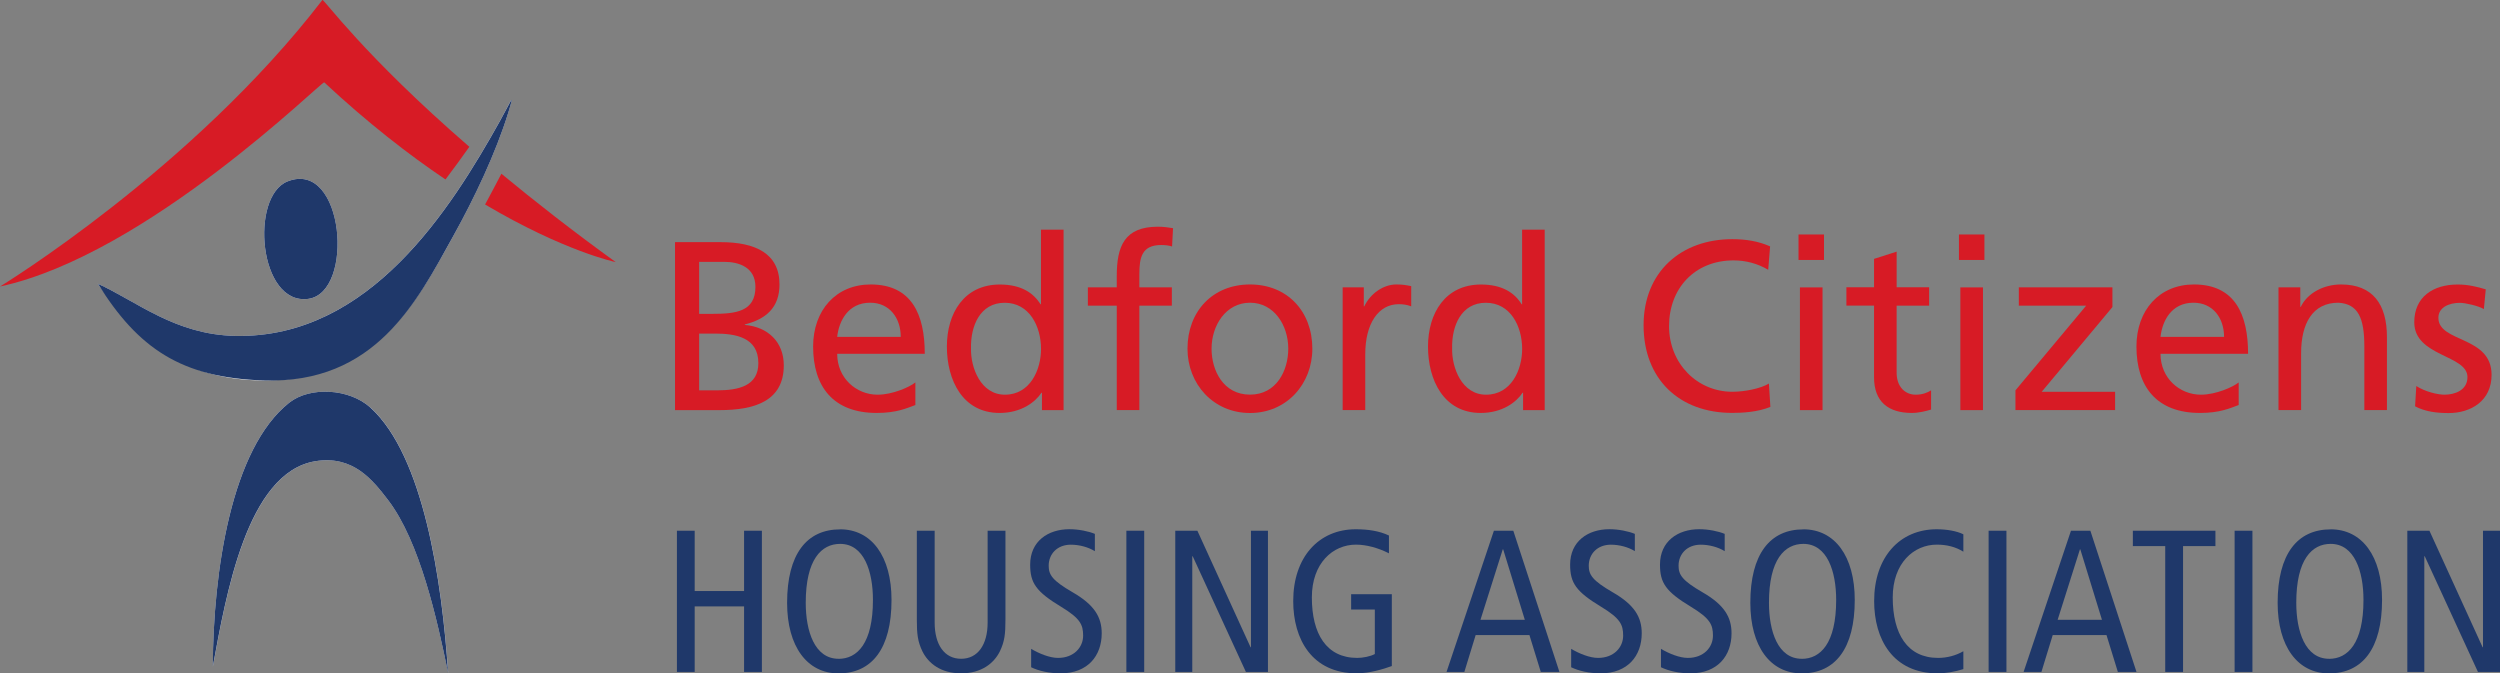 <?xml version="1.0" encoding="UTF-8"?><svg id="Layer_1" xmlns="http://www.w3.org/2000/svg" viewBox="0 0 460.17 123.94"><rect x="0" y="0" width="460.17" height="123.94" fill="#808080" stroke="none"/><defs><style>.cls-1{fill:#fff;}.cls-2{fill:#d71b25;}.cls-3{fill:#1f386a;}</style></defs><polygon class="cls-3" points="136.96 97.69 136.96 108.79 127.87 108.79 127.87 97.69 124.6 97.69 124.6 123.68 127.87 123.68 127.87 111.62 136.96 111.62 136.96 123.68 140.24 123.68 140.24 97.69 136.96 97.69"/><path class="cls-3" d="m154.64,97.43c5.78,0,9.46,4.95,9.46,13,0,8.97-3.61,13.52-9.76,13.52-5.77,0-9.46-4.95-9.46-12.99,0-8.98,3.62-13.52,9.76-13.52m-.29,23.83c3.43,0,6.33-2.83,6.33-10.84,0-5.25-1.64-10.32-6.04-10.32-3.42,0-6.33,2.83-6.33,10.84,0,5.25,1.64,10.31,6.04,10.31"/><path class="cls-3" d="m185.07,114.11c0,2.57-.15,3.98-1.04,5.81-1.08,2.16-3.36,4.02-7.12,4.02s-6.03-1.86-7.11-4.02c-.89-1.83-1.04-3.24-1.04-5.81v-16.42h3.28v16.91c0,4.06,1.79,6.66,4.87,6.66s4.88-2.6,4.88-6.66v-16.91h3.28v16.42Z"/><path class="cls-3" d="m201.52,101.45c-1.23-.75-2.83-1.19-4.43-1.19-2.45,0-4.06,1.68-4.06,3.87,0,1.68.67,2.72,4.39,4.88,4.02,2.31,5.37,4.58,5.37,7.56,0,4.14-2.57,7.37-7.56,7.37-2.08,0-4.06-.45-5.43-1.12v-3.39c1.49.89,3.43,1.67,4.95,1.67,2.94,0,4.62-1.97,4.62-4.1,0-2.01-.52-3.16-4.02-5.29-4.69-2.83-5.73-4.43-5.73-7.78,0-4.29,3.28-6.52,7.22-6.52,1.71,0,3.54.38,4.69.86v3.16Z"/><rect class="cls-3" x="207.33" y="97.69" width="3.28" height="25.99"/><polygon class="cls-3" points="230.26 97.69 230.26 119.14 230.19 119.14 220.4 97.69 216.33 97.69 216.33 123.68 219.46 123.68 219.46 102.39 219.54 102.39 229.33 123.68 233.39 123.68 233.39 97.69 230.26 97.69"/><path class="cls-3" d="m256.18,122.6c-1.52.56-4.14,1.34-6.44,1.34-8.23,0-11.7-6.26-11.7-13.3,0-8.12,4.73-13.22,11.51-13.22,2.23,0,4.32.3,6.11,1.15v3.28c-1.98-1.01-4.17-1.6-6.07-1.6-4.24,0-8.12,3.39-8.12,9.72,0,6.7,2.68,11.13,8.35,11.13,1.04,0,2.38-.26,3.24-.71v-8.19h-4.36v-2.83h7.49v13.22Z"/><path class="cls-3" d="m276.62,101.12h.07l3.98,12.96h-8.16l4.1-12.96Zm-1.64-3.43l-8.72,25.99h3.28l2.08-6.78h9.9l2.09,6.78h3.43l-8.49-25.99h-3.57Z"/><path class="cls-3" d="m300.93,101.45c-1.23-.75-2.83-1.19-4.43-1.19-2.45,0-4.06,1.68-4.06,3.87,0,1.68.67,2.72,4.39,4.88,4.02,2.31,5.36,4.58,5.36,7.56,0,4.14-2.57,7.37-7.56,7.37-2.08,0-4.06-.45-5.43-1.12v-3.39c1.49.89,3.43,1.67,4.95,1.67,2.94,0,4.62-1.97,4.62-4.1,0-2.01-.52-3.16-4.02-5.29-4.69-2.83-5.74-4.43-5.74-7.78,0-4.29,3.28-6.52,7.22-6.52,1.71,0,3.54.38,4.69.86v3.16Z"/><path class="cls-3" d="m317.46,101.45c-1.23-.75-2.83-1.19-4.43-1.19-2.45,0-4.06,1.68-4.06,3.87,0,1.68.67,2.72,4.39,4.88,4.02,2.31,5.36,4.58,5.36,7.56,0,4.14-2.57,7.37-7.56,7.37-2.08,0-4.06-.45-5.43-1.12v-3.39c1.49.89,3.43,1.67,4.95,1.67,2.94,0,4.62-1.97,4.62-4.1,0-2.01-.52-3.16-4.02-5.29-4.69-2.83-5.73-4.43-5.73-7.78,0-4.29,3.28-6.52,7.22-6.52,1.71,0,3.54.38,4.69.86v3.16Z"/><path class="cls-3" d="m331.94,97.43c5.78,0,9.46,4.95,9.46,13,0,8.97-3.61,13.52-9.76,13.52-5.77,0-9.46-4.95-9.46-12.99,0-8.98,3.62-13.52,9.76-13.52m-.29,23.83c3.43,0,6.33-2.83,6.33-10.84,0-5.25-1.64-10.32-6.04-10.32-3.42,0-6.33,2.83-6.33,10.84,0,5.25,1.64,10.31,6.04,10.31"/><path class="cls-3" d="m361.4,123.16c-1.56.48-3.2.78-4.73.78-8.23,0-11.7-6.26-11.7-13.3,0-8.11,4.73-13.22,11.51-13.22,1.86,0,3.73.33,4.91.93v3.2c-1.42-.89-3.05-1.3-4.88-1.3-4.24,0-8.12,3.39-8.12,9.72,0,6.7,2.68,11.13,8.35,11.13,1.67,0,3.31-.45,4.65-1.23v3.28Z"/><rect class="cls-3" x="366.04" y="97.69" width="3.28" height="25.99"/><path class="cls-3" d="m382.84,101.12h.08l3.98,12.96h-8.15l4.1-12.96Zm-1.64-3.43l-8.72,25.99h3.28l2.08-6.78h9.9l2.09,6.78h3.43l-8.49-25.99h-3.57Z"/><polygon class="cls-3" points="392.59 97.69 392.59 100.52 398.55 100.52 398.55 123.68 401.83 123.68 401.83 100.52 407.79 100.52 407.79 97.69 392.59 97.69"/><rect class="cls-3" x="411.32" y="97.69" width="3.28" height="25.99"/><path class="cls-3" d="m429,97.43c5.78,0,9.46,4.95,9.46,13,0,8.97-3.61,13.52-9.76,13.52-5.77,0-9.46-4.95-9.46-12.99,0-8.98,3.62-13.52,9.76-13.52m-.29,23.83c3.43,0,6.33-2.83,6.33-10.84,0-5.25-1.64-10.32-6.04-10.32-3.43,0-6.33,2.83-6.33,10.84,0,5.25,1.64,10.31,6.04,10.31"/><polygon class="cls-3" points="457.04 97.69 457.04 119.14 456.97 119.14 447.18 97.69 443.11 97.69 443.11 123.68 446.24 123.68 446.24 102.39 446.32 102.39 456.11 123.68 460.17 123.68 460.17 97.69 457.04 97.69"/><path class="cls-1" d="m48.56,70.03c20.48.12,28.11-14.38,34.86-26.57,3.89-7.03,7.83-15.28,10.14-22.76,1.32-4.3.39-1.89-1.54,1.56-9.07,16.23-24,40.04-48.69,39.57-11.1-.22-18.09-6.32-25.34-9.61,7.37,10.12,15.15,17.73,30.56,17.82"/><path class="cls-1" d="m56.7,55.02c8.66-1.11,6.66-25.76-3.77-21.63-6.95,2.76-5.3,22.79,3.77,21.63"/><path class="cls-1" d="m68.2,75.04c-3.89-3.55-11.14-3.93-14.96-.92-10.67,8.44-13.99,31.03-14.06,48.58,2.44-13.12,6.27-35.64,18.79-37.79,7.05-1.21,10.68,3.5,13.46,7.12,5.87,7.64,9.08,22.15,11.07,31.88-1.15-17.11-4.52-39.96-14.29-48.88"/><path class="cls-3" d="m52.93,33.39c10.44-4.14,12.43,20.52,3.77,21.63-9.08,1.16-10.72-18.88-3.77-21.63"/><path class="cls-3" d="m82.49,123.92c-1.99-9.74-5.2-24.24-11.07-31.89-2.78-3.62-6.41-8.32-13.46-7.12-12.53,2.15-16.35,24.66-18.79,37.79.08-17.55,3.4-40.14,14.07-48.58,3.82-3.02,11.07-2.63,14.96.92,9.77,8.91,13.14,31.77,14.29,48.88"/><path class="cls-3" d="m18,52.22c7.25,3.29,14.24,9.39,25.34,9.61,24.69.47,39.62-23.34,48.69-39.57,1.93-3.44,2.86-5.86,1.54-1.56-2.31,7.48-6.24,15.74-10.14,22.76-6.75,12.19-14.39,27.21-34.86,26.57-15.17-.47-23.17-5.91-30.56-17.82"/><path class="cls-2" d="m59.34,0C35.37,31.19,0,52.74,0,52.74,27.11,46.87,59.32,14.82,59.68,15.16c7.97,7.43,15.57,13.33,22.32,17.87,1.51-1.99,2.97-4,4.39-6.01C66.81,10.07,59.57-.29,59.34,0m32.95,31.98c-.99,1.92-2,3.8-3,5.66,14.62,8.65,24.05,10.61,24.05,10.61-8.02-5.79-15.05-11.31-21.05-16.27"/><path class="cls-2" d="m124.26,44.57h8.37c6.42,0,10.85,2.08,10.85,7.79,0,4.25-2.48,6.38-6.38,7.36v.09c4.21.36,7.17,3.1,7.17,7.44,0,6.64-5.49,8.24-11.78,8.24h-8.24v-30.91Zm4.43,13.2h2.43c4.3,0,7.93-.4,7.93-4.96,0-3.68-3.14-4.61-5.71-4.61h-4.65v9.57Zm0,14.08h3.32c3.99,0,7.58-.84,7.58-5,0-4.78-4.21-5.45-8.02-5.45h-2.88v10.45Z"/><path class="cls-2" d="m168.5,74.55c-1.59.57-3.41,1.46-7.13,1.46-8.02,0-11.7-4.87-11.7-12.22,0-6.69,4.21-11.43,10.59-11.43,7.53,0,9.96,5.5,9.96,12.76h-16.12c0,4.47,3.5,7.53,7.44,7.53,2.75,0,5.94-1.42,6.95-2.26v4.16Zm-2.7-12.54c0-3.45-2.04-6.29-5.63-6.29-4.07,0-5.75,3.37-6.07,6.29h11.7Z"/><path class="cls-2" d="m191.79,72.29h-.09c-1.11,1.69-3.68,3.72-7.71,3.72-6.82,0-9.7-6.07-9.7-12.22s3.19-11.42,9.74-11.42c3.94,0,6.2,1.55,7.49,3.63h.09v-13.73h4.16v33.22h-3.98v-3.19Zm-6.82.36c4.69,0,6.65-4.65,6.65-8.41,0-4.21-2.17-8.51-6.69-8.51s-6.29,4.25-6.2,8.37c-.09,3.54,1.77,8.55,6.24,8.55"/><path class="cls-2" d="m205.56,56.26h-5.32v-3.37h5.32v-2.08c0-5.49,1.42-9.08,7.57-9.08,1.07,0,1.95.14,2.79.27l-.18,3.37c-.48-.18-1.28-.27-1.99-.27-3.59,0-4.03,2.31-4.03,5.36v2.43h5.98v3.37h-5.98v19.22h-4.16v-19.22Z"/><path class="cls-2" d="m230.09,52.36c6.87,0,11.47,4.96,11.47,11.83,0,6.46-4.7,11.83-11.47,11.83s-11.51-5.36-11.51-11.83c0-6.86,4.61-11.83,11.51-11.83m0,20.28c4.87,0,7.04-4.43,7.04-8.46,0-4.3-2.61-8.46-7.04-8.46s-7.08,4.16-7.08,8.46c0,4.03,2.17,8.46,7.08,8.46"/><path class="cls-2" d="m247.13,52.89h3.9v3.5h.09c1.11-2.35,3.5-4.03,5.9-4.03,1.24,0,1.86.13,2.74.31v3.72c-.75-.31-1.6-.4-2.3-.4-3.72,0-6.16,3.54-6.16,9.21v10.28h-4.16v-22.59Z"/><path class="cls-2" d="m280.35,72.29h-.09c-1.11,1.69-3.68,3.72-7.71,3.72-6.82,0-9.7-6.07-9.7-12.22s3.19-11.42,9.75-11.42c3.94,0,6.2,1.55,7.48,3.63h.09v-13.73h4.16v33.22h-3.98v-3.19Zm-6.82.36c4.69,0,6.65-4.65,6.65-8.41,0-4.21-2.17-8.51-6.69-8.51s-6.29,4.25-6.2,8.37c-.09,3.54,1.77,8.55,6.24,8.55"/><path class="cls-2" d="m325.47,49.66c-1.95-1.15-4.12-1.73-6.38-1.73-7.13,0-11.87,5.14-11.87,12.09s5.23,12.09,11.65,12.09c2.22,0,5.18-.57,6.73-1.51l.27,4.29c-2.35.98-5.23,1.11-7.04,1.11-9.79,0-16.3-6.29-16.3-16.13s6.91-15.85,16.34-15.85c2.39,0,4.74.35,6.95,1.33l-.35,4.29Z"/><path class="cls-2" d="m335.74,47.85h-4.69v-4.69h4.69v4.69Zm-4.43,5.05h4.16v22.59h-4.16v-22.59Z"/><path class="cls-2" d="m355.09,56.26h-5.98v12.36c0,2.61,1.6,4.03,3.5,4.03,1.28,0,2.22-.4,2.84-.8v3.54c-.93.27-2.22.62-3.55.62-4.29,0-6.95-2.04-6.95-6.56v-13.2h-5.09v-3.37h5.09v-5.23l4.16-1.33v6.56h5.98v3.37Z"/><path class="cls-2" d="m365.27,47.85h-4.69v-4.69h4.69v4.69Zm-4.43,5.05h4.16v22.59h-4.16v-22.59Z"/><polygon class="cls-2" points="370.98 71.85 384 56.26 371.6 56.26 371.6 52.89 388.83 52.89 388.83 56.52 375.81 72.12 389.32 72.12 389.32 75.48 370.98 75.48 370.98 71.85"/><path class="cls-2" d="m412.08,74.55c-1.59.57-3.41,1.46-7.13,1.46-8.02,0-11.7-4.87-11.7-12.22,0-6.69,4.21-11.43,10.59-11.43,7.53,0,9.96,5.5,9.96,12.76h-16.12c0,4.47,3.5,7.53,7.44,7.53,2.74,0,5.94-1.42,6.95-2.26v4.16Zm-2.7-12.54c0-3.45-2.04-6.29-5.63-6.29-4.07,0-5.75,3.37-6.07,6.29h11.7Z"/><path class="cls-2" d="m419.38,52.89h4.03v3.59h.09c1.24-2.57,4.25-4.12,7.4-4.12,5.85,0,8.46,3.63,8.46,9.7v13.42h-4.16v-11.7c0-5.27-1.15-7.84-4.78-8.06-4.74,0-6.86,3.81-6.86,9.3v10.46h-4.16v-22.59Z"/><path class="cls-2" d="m444.75,71.05c1.64,1.06,3.99,1.6,5.18,1.6,1.91,0,4.25-.8,4.25-3.24,0-4.12-9.79-3.76-9.79-10.09,0-4.7,3.5-6.95,7.98-6.95,1.95,0,3.54.4,5.18.89l-.35,3.63c-.93-.57-3.41-1.15-4.39-1.15-2.12,0-3.98.89-3.98,2.75,0,4.61,9.79,3.28,9.79,10.5,0,4.83-3.85,7.04-7.88,7.04-2.13,0-4.29-.23-6.2-1.24l.22-3.72Z"/></svg>